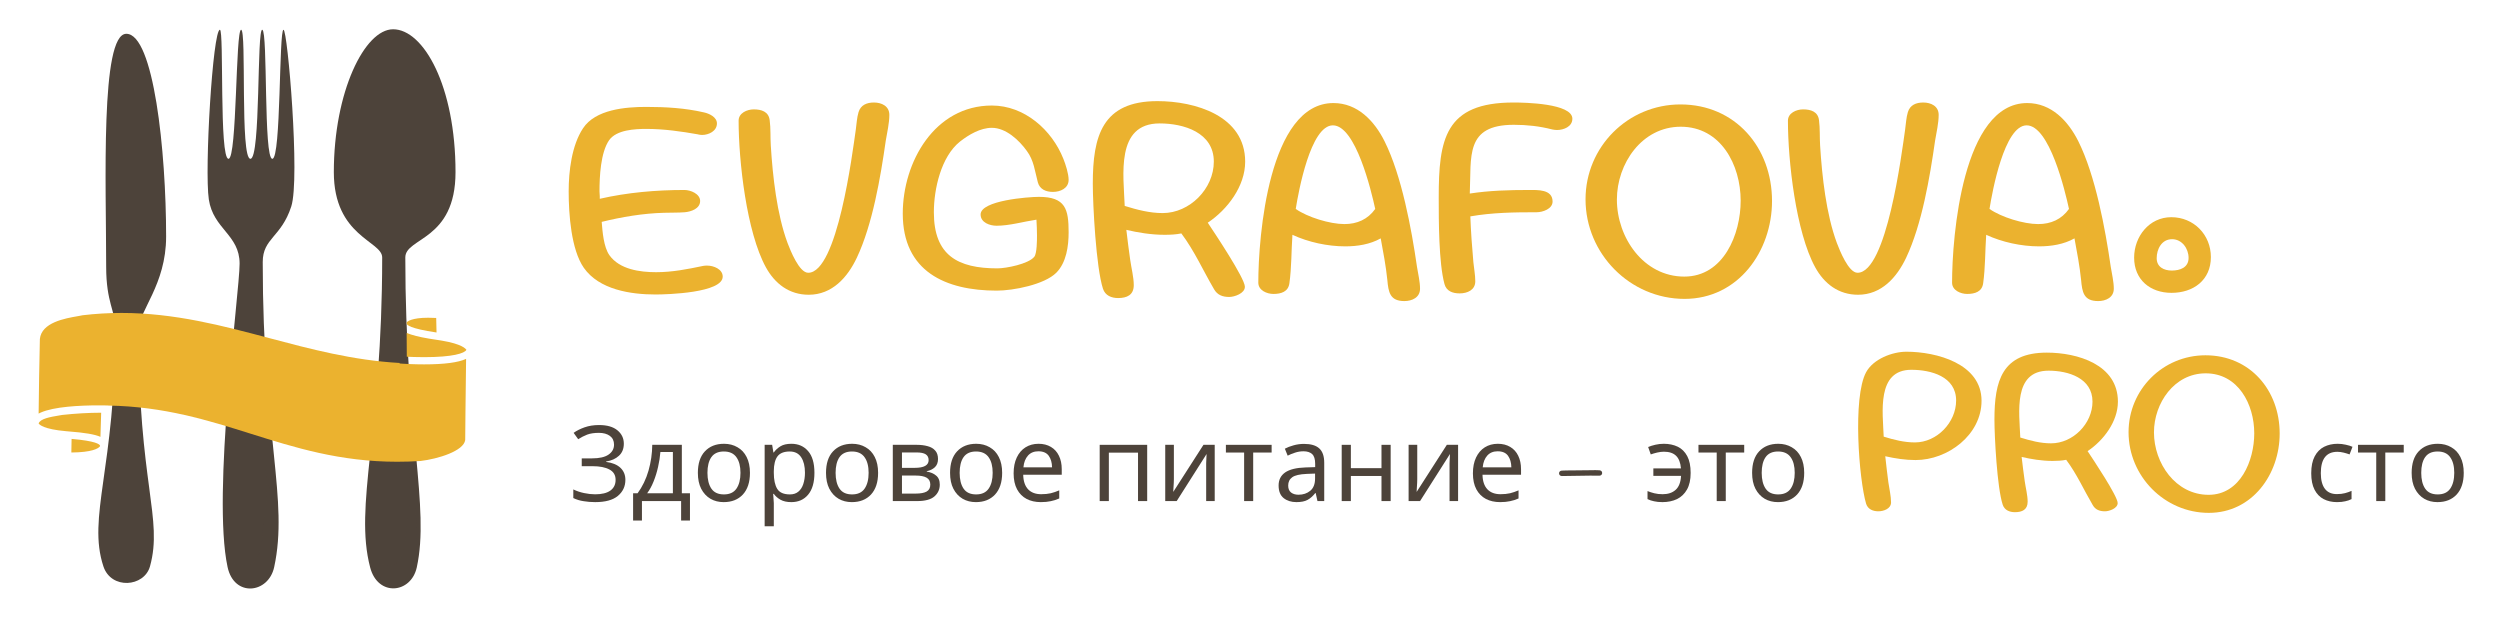 <?xml version="1.0" encoding="UTF-8"?>
<svg xmlns="http://www.w3.org/2000/svg" xmlns:xlink="http://www.w3.org/1999/xlink" width="300" zoomAndPan="magnify" viewBox="0 140 375 75" height="75" preserveAspectRatio="xMidYMid meet" version="1.0">
  <defs>
    <filter x="0%" y="0%" width="100%" height="100%" id="c74ed0057a">
      <feColorMatrix values="0 0 0 0 1 0 0 0 0 1 0 0 0 0 1 0 0 0 1 0" color-interpolation-filters="sRGB"></feColorMatrix>
    </filter>
    <g></g>
    <clipPath id="f175fadf56">
      <path d="M 50 135 L 68.523 135 L 68.523 219 L 50 219 Z M 50 135 " clip-rule="nonzero"></path>
    </clipPath>
    <mask id="32c6e870f0">
      <g filter="url(#c74ed0057a)">
        <rect x="-37.5" width="450" fill="#000000" y="-37.5" height="450" fill-opacity="0.3"></rect>
      </g>
    </mask>
    <clipPath id="3bdce8061d">
      <path d="M 0.398 1 L 0.879 1 L 0.879 1.879 L 0.398 1.879 Z M 0.398 1 " clip-rule="nonzero"></path>
    </clipPath>
    <clipPath id="81dc7a0893">
      <rect x="0" width="1" y="0" height="2"></rect>
    </clipPath>
    <mask id="eccded409e">
      <g filter="url(#c74ed0057a)">
        <rect x="-37.5" width="450" fill="#000000" y="-37.5" height="450" fill-opacity="0.3"></rect>
      </g>
    </mask>
    <clipPath id="255f017fe0">
      <path d="M 0.32 1 L 7.281 1 L 7.281 19.398 L 0.32 19.398 Z M 0.32 1 " clip-rule="nonzero"></path>
    </clipPath>
    <clipPath id="7fef07cac0">
      <rect x="0" width="8" y="0" height="20"></rect>
    </clipPath>
    <mask id="72a06b163b">
      <g filter="url(#c74ed0057a)">
        <rect x="-37.5" width="450" fill="#000000" y="-37.5" height="450" fill-opacity="0.3"></rect>
      </g>
    </mask>
    <clipPath id="ac1d34edda">
      <path d="M 1 1 L 7.641 1 L 7.641 19.398 L 1 19.398 Z M 1 1 " clip-rule="nonzero"></path>
    </clipPath>
    <clipPath id="58503c21a0">
      <rect x="0" width="8" y="0" height="20"></rect>
    </clipPath>
    <clipPath id="3fb8a66729">
      <path d="M 5.781 177.539 L 70 177.539 L 70 200 L 5.781 200 Z M 5.781 177.539 " clip-rule="nonzero"></path>
    </clipPath>
    <clipPath id="2a1b315fc4">
      <path d="M 5.781 192 L 16 192 L 16 197 L 5.781 197 Z M 5.781 192 " clip-rule="nonzero"></path>
    </clipPath>
  </defs>
  <path fill="#4d433a" d="M 35.941 170.172 C 35.941 174.512 31.777 204.715 34.137 215.684 C 35.121 220.266 40.273 219.668 41.129 215.684 C 43.309 205.562 39.41 196.246 39.41 169.934 C 39.41 166.332 42.188 166.238 43.691 161.59 C 45.035 157.438 43.141 135.09 42.527 135.09 C 41.832 135.09 42.172 154.445 40.852 154.445 C 39.52 154.445 40.191 135.352 39.348 135.09 C 38.504 134.824 39.125 154.445 37.562 154.445 C 35.988 154.445 37.012 135.09 36.168 135.09 C 35.328 135.09 35.562 154.445 34.277 154.445 C 32.863 154.445 33.621 135.09 32.988 135.09 C 31.914 135.09 30.656 156.109 31.324 160.547 C 31.992 164.988 35.941 165.828 35.941 170.172 Z M 35.941 170.172 " fill-opacity="1" fill-rule="nonzero"></path>
  <g clip-path="url(#f175fadf56)">
    <path fill="#4d433a" d="M 57.328 169.242 C 57.328 195.664 53.082 206.41 55.523 215.738 C 56.684 220.184 61.66 219.66 62.516 215.738 C 64.492 206.699 60.797 195.133 60.797 169.242 C 60.797 166.227 68.328 166.746 68.328 156.445 C 68.328 143.551 63.535 135.016 58.965 135.016 C 54.703 135.016 50.074 144.375 50.074 156.445 C 50.074 166.117 57.328 166.758 57.328 169.242 Z M 57.328 169.242 " fill-opacity="1" fill-rule="nonzero"></path>
  </g>
  <path fill="#4d433a" d="M 17.312 179.832 C 17.312 200.816 13.066 208.164 15.508 215.574 C 16.668 219.102 21.641 218.688 22.5 215.574 C 24.477 208.395 20.777 203.129 20.777 180.117 C 20.777 177.301 24.918 173.375 24.918 166.121 C 24.918 153.227 23.043 135.695 18.949 135.695 C 15.027 135.695 15.926 158.293 15.926 170.656 C 15.926 175.965 17.312 177.348 17.312 179.832 Z M 17.312 179.832 " fill-opacity="1" fill-rule="nonzero"></path>
  <g mask="url(#32c6e870f0)">
    <g transform="matrix(1, 0, 0, 1, 32, 151)">
      <g clip-path="url(#81dc7a0893)">
        <g clip-path="url(#3bdce8061d)">
          <path fill="#4d433a" d="M 0.727 1.375 C 0.719 1.512 0.656 1.605 0.586 1.59 C 0.516 1.574 0.465 1.449 0.473 1.312 C 0.484 1.176 0.547 1.082 0.617 1.098 C 0.688 1.113 0.738 1.238 0.727 1.375 Z M 0.727 1.375 " fill-opacity="0.777" fill-rule="nonzero"></path>
        </g>
      </g>
    </g>
  </g>
  <g mask="url(#eccded409e)">
    <g transform="matrix(1, 0, 0, 1, 34, 199)">
      <g clip-path="url(#7fef07cac0)">
        <g clip-path="url(#255f017fe0)">
          <path fill="#4d433a" d="M 0.613 16.539 C 1.035 18.438 2.824 19.773 4.672 18.91 C 6.719 17.949 7.012 14.777 7.023 13.055 C 7.051 10.008 6.73 7.754 6.363 4.766 C 6.25 3.84 6.062 2.113 5.875 1.262 C 5.871 3.668 6.246 6 5.797 8.395 C 5.129 10.641 5.871 14.75 3.719 16.258 C 2.652 17.004 0.734 15.523 0.613 16.539 Z M 0.613 16.539 " fill-opacity="1" fill-rule="nonzero"></path>
        </g>
      </g>
    </g>
  </g>
  <g mask="url(#72a06b163b)">
    <g transform="matrix(1, 0, 0, 1, 55, 199)">
      <g clip-path="url(#58503c21a0)">
        <g clip-path="url(#ac1d34edda)">
          <path fill="#4d433a" d="M 1.141 16.539 C 1.562 18.438 3.352 19.773 5.199 18.91 C 7.246 17.949 7.539 14.777 7.551 13.055 C 7.578 10.008 7.258 7.754 6.891 4.766 C 6.777 3.84 6.59 2.113 6.402 1.262 C 6.398 3.668 6.773 6 6.324 8.395 C 5.656 10.641 6.398 14.75 4.246 16.258 C 3.18 17.004 1.262 15.523 1.141 16.539 Z M 1.141 16.539 " fill-opacity="1" fill-rule="nonzero"></path>
        </g>
      </g>
    </g>
  </g>
  <g clip-path="url(#3fb8a66729)">
    <path fill="#ebb22f" d="M 18.23 177.566 C 16.281 177.566 14.324 177.684 12.41 177.91 C 12.27 177.945 12 177.992 11.688 178.047 C 9.75 178.383 6.23 178.992 5.98 181.477 C 5.887 185.926 5.84 188.414 5.793 192.668 C 5.828 192.645 5.871 192.625 5.914 192.602 C 5.992 192.562 6.031 192.543 6.078 192.523 C 8.078 191.621 11.949 191.43 14.844 191.43 C 15.406 191.43 15.75 191.438 15.75 191.438 L 16.289 191.453 L 16.289 191.461 C 24.633 191.602 31.242 193.68 37.633 195.691 C 44.195 197.754 50.98 199.887 59.574 199.887 C 60.73 199.887 61.91 199.852 63.082 199.773 C 65.719 199.461 69.559 198.277 69.781 196.629 L 69.82 192.391 C 69.844 189.848 69.867 187.227 69.914 184.457 C 68.746 185.004 66.633 185.281 63.617 185.281 C 62.086 185.281 60.812 185.207 60.457 185.184 L 59.941 185.148 L 59.941 185.07 C 52.938 184.676 46.551 182.977 40.371 181.336 C 33.391 179.484 26.176 177.566 18.23 177.566 " fill-opacity="1" fill-rule="nonzero"></path>
  </g>
  <path fill="#ebb22f" d="M 65.48 180.5 L 65.43 178.32 C 65.008 178.297 64.605 178.285 64.234 178.285 C 61.754 178.285 61.051 178.855 61 179.008 C 60.996 179.059 61 179.129 61.008 179.195 C 61.027 179.34 61.422 179.902 65.48 180.5 " fill-opacity="1" fill-rule="nonzero"></path>
  <path fill="#ebb22f" d="M 10.738 196.461 L 10.703 198.5 C 13.816 198.477 14.699 197.895 14.938 197.641 C 14.98 197.598 15 197.562 15.012 197.539 C 15.008 197.512 15.004 197.484 14.996 197.449 C 14.918 197.27 14.414 196.777 10.738 196.461 " fill-opacity="1" fill-rule="nonzero"></path>
  <path fill="#ebb22f" d="M 63.617 184.199 C 67.887 184.199 69.695 183.629 69.961 183.098 C 69.844 182.934 69.316 182.234 66.27 181.719 C 66.098 181.688 65.914 181.66 65.727 181.633 L 65.574 181.609 C 63.824 181.359 62.551 181.098 61.68 180.812 C 61.418 180.73 61.191 180.641 60.996 180.551 L 61.02 184.133 C 61.547 184.16 62.512 184.199 63.617 184.199 " fill-opacity="1" fill-rule="nonzero"></path>
  <g clip-path="url(#2a1b315fc4)">
    <path fill="#ebb22f" d="M 8.871 192.945 C 7.547 193.168 6.051 193.422 5.793 194.137 L 5.812 194.164 C 5.902 194.305 6.531 195.016 9.961 195.309 L 10.266 195.336 C 12.688 195.52 14.211 195.773 15.066 196.152 L 15.176 192.531 C 13.242 192.539 11.293 192.652 9.332 192.867 L 8.871 192.945 " fill-opacity="1" fill-rule="nonzero"></path>
  </g>
  <g fill="#ebb22f" fill-opacity="1">
    <g transform="translate(83.446, 174.509)">
      <g>
        <path d="M 14.977 -3.055 C 12.543 -3.055 9.488 -3.465 7.961 -5.609 C 7.098 -6.848 6.93 -9.117 6.809 -10.602 C 9.82 -11.344 13.035 -11.883 16.129 -11.965 C 17.16 -12.004 18.234 -11.965 19.266 -12.047 C 20.215 -12.129 21.574 -12.582 21.574 -13.738 C 21.574 -14.809 20.133 -15.387 19.227 -15.387 C 14.977 -15.387 10.684 -15.016 6.52 -14.066 C 6.52 -14.191 6.52 -14.316 6.52 -14.438 L 6.477 -15.184 C 6.477 -17.367 6.641 -21 7.922 -22.855 C 9.035 -24.422 11.797 -24.547 13.531 -24.547 C 16.129 -24.547 18.73 -24.176 21.289 -23.723 L 21.246 -23.723 C 21.453 -23.68 21.66 -23.641 21.863 -23.641 C 22.855 -23.641 24.094 -24.215 24.094 -25.371 C 24.094 -26.32 22.938 -26.855 22.152 -27.023 C 19.309 -27.684 16.379 -27.848 13.488 -27.848 C 10.395 -27.848 5.859 -27.477 4 -24.629 C 2.309 -22.07 1.855 -18.191 1.855 -15.184 C 1.855 -11.758 2.227 -6.438 4.125 -3.715 C 6.438 -0.414 11.18 0.289 14.895 0.289 C 16.668 0.289 24.961 0.043 24.961 -2.395 C 24.961 -3.508 23.598 -4.043 22.648 -4.043 C 22.441 -4.043 22.234 -4.043 22.031 -4 C 19.68 -3.508 17.41 -3.055 14.977 -3.055 Z M 14.977 -3.055 "></path>
      </g>
    </g>
  </g>
  <g fill="#ebb22f" fill-opacity="1">
    <g transform="translate(109.39, 174.509)">
      <g>
        <path d="M 21.699 -28.508 C 20.629 -28.508 19.719 -28.137 19.391 -27.062 C 19.141 -26.238 19.102 -25.289 18.977 -24.422 C 18.48 -20.957 16.215 -2.969 11.84 -2.969 C 10.48 -2.969 9.16 -6.352 8.746 -7.426 C 7.137 -11.758 6.52 -17.41 6.23 -22.031 C 6.148 -23.266 6.23 -24.629 6.062 -25.867 C 5.898 -27.145 4.828 -27.477 3.672 -27.477 C 2.68 -27.477 1.402 -26.938 1.402 -25.785 C 1.402 -19.719 2.598 -9.074 5.488 -3.797 C 6.848 -1.32 8.992 0.328 11.922 0.328 C 15.43 0.328 17.738 -2.27 19.141 -5.238 C 21.492 -10.23 22.691 -17.285 23.473 -22.773 C 23.68 -24.012 24.012 -25.414 24.012 -26.652 C 24.012 -27.969 22.855 -28.508 21.699 -28.508 Z M 21.699 -28.508 "></path>
      </g>
    </g>
  </g>
  <g fill="#ebb22f" fill-opacity="1">
    <g transform="translate(134.427, 174.509)">
      <g>
        <path d="M 14.355 -24.711 C 16.461 -24.711 18.441 -22.855 19.598 -21.246 C 20.668 -19.801 20.793 -18.234 21.246 -16.543 C 21.535 -15.469 22.484 -15.098 23.516 -15.098 C 24.629 -15.098 25.867 -15.637 25.867 -16.914 C 25.867 -17.82 25.414 -19.227 25.082 -20.051 C 23.352 -24.422 19.227 -28.055 14.355 -28.055 C 5.777 -28.055 0.988 -19.598 0.988 -11.84 C 0.988 -3.176 7.383 -0.289 15.098 -0.289 C 17.574 -0.289 22.234 -1.195 24.012 -2.969 C 25.535 -4.496 25.867 -6.973 25.867 -9.035 C 25.867 -12.5 25.414 -14.355 21.41 -14.355 C 19.844 -14.355 12.664 -13.82 12.664 -11.715 C 12.664 -10.48 14.066 -10.023 15.059 -10.023 C 16.996 -10.023 19.102 -10.645 21.039 -10.934 C 21.082 -10.148 21.121 -9.363 21.121 -8.582 C 21.121 -7.879 21.121 -5.859 20.711 -5.363 C 19.844 -4.289 16.5 -3.629 15.184 -3.629 C 9.242 -3.629 5.652 -5.57 5.652 -12.047 C 5.652 -15.512 6.723 -20.379 9.57 -22.648 C 10.891 -23.68 12.625 -24.711 14.355 -24.711 Z M 14.355 -24.711 "></path>
      </g>
    </g>
  </g>
  <g fill="#ebb22f" fill-opacity="1">
    <g transform="translate(162.104, 174.509)">
      <g>
        <path d="M 5.609 0.824 C 6.93 0.824 7.961 0.371 7.961 -1.113 C 7.961 -2.309 7.59 -3.715 7.426 -4.91 C 7.219 -6.395 7.012 -7.922 6.848 -9.406 C 8.582 -8.992 10.602 -8.664 12.582 -8.664 C 13.449 -8.664 14.273 -8.703 15.098 -8.871 C 17.078 -6.23 18.359 -3.301 20.008 -0.496 C 20.504 0.371 21.289 0.66 22.277 0.66 C 23.062 0.66 24.629 0.125 24.629 -0.867 C 24.629 -2.145 20.051 -8.992 19.059 -10.48 C 22.031 -12.457 24.672 -15.965 24.672 -19.637 C 24.672 -26.527 17.16 -28.715 11.512 -28.715 C 3.219 -28.715 1.816 -23.473 1.816 -16.336 C 1.816 -13.117 2.309 -3.754 3.34 -0.578 C 3.672 0.453 4.621 0.824 5.609 0.824 Z M 6.602 -12.996 C 6.438 -17.574 5.199 -25.371 11.84 -25.371 C 15.469 -25.371 19.969 -24.012 19.969 -19.637 C 19.969 -15.594 16.379 -11.922 12.293 -11.922 C 10.355 -11.922 8.457 -12.418 6.602 -12.996 Z M 6.602 -12.996 "></path>
      </g>
    </g>
  </g>
  <g fill="#ebb22f" fill-opacity="1">
    <g transform="translate(187.759, 174.509)">
      <g>
        <path d="M 12.254 -28.426 C 2.559 -28.426 0.988 -8.414 0.988 -1.484 C 0.988 -0.328 2.27 0.207 3.258 0.207 C 4.414 0.207 5.488 -0.125 5.652 -1.402 C 5.98 -3.754 5.941 -6.27 6.105 -8.664 C 8.5 -7.551 11.387 -6.93 14.027 -6.93 C 15.84 -6.93 17.738 -7.219 19.348 -8.129 C 19.719 -6.105 20.133 -3.961 20.34 -1.898 C 20.504 -0.082 20.711 1.277 22.895 1.277 C 24.051 1.277 25.246 0.742 25.246 -0.578 C 25.246 -1.609 24.961 -2.805 24.793 -3.836 C 23.969 -9.57 22.484 -17.574 19.926 -22.691 C 18.398 -25.742 15.883 -28.426 12.254 -28.426 Z M 13.902 -10.273 C 11.715 -10.273 8.375 -11.305 6.602 -12.543 C 7.012 -15.141 8.828 -25.082 12.172 -25.082 C 15.594 -25.082 17.945 -15.223 18.523 -12.543 C 17.41 -10.973 15.801 -10.273 13.902 -10.273 Z M 13.902 -10.273 "></path>
      </g>
    </g>
  </g>
  <g fill="#ebb22f" fill-opacity="1">
    <g transform="translate(213.992, 174.509)">
      <g>
        <path d="M 13.035 -28.508 C 2.723 -28.508 1.816 -22.98 1.816 -14.234 C 1.816 -10.809 1.816 -4.457 2.68 -1.277 C 2.969 -0.207 3.918 0.125 4.949 0.125 C 6.105 0.125 7.301 -0.371 7.301 -1.691 C 7.301 -2.641 7.098 -3.672 7.012 -4.578 C 6.809 -6.848 6.641 -9.16 6.559 -11.426 C 9.859 -12.004 13.16 -12.047 16.5 -12.047 C 17.41 -12.047 18.895 -12.543 18.895 -13.656 C 18.895 -15.512 16.625 -15.387 15.348 -15.387 C 12.375 -15.387 9.406 -15.305 6.477 -14.852 C 6.723 -20.422 5.734 -25.164 13.078 -25.164 C 15.059 -25.164 16.914 -24.961 18.852 -24.465 C 19.102 -24.422 19.309 -24.383 19.555 -24.383 C 20.543 -24.383 21.863 -24.875 21.863 -26.074 C 21.863 -28.383 14.688 -28.508 13.035 -28.508 Z M 13.035 -28.508 "></path>
      </g>
    </g>
  </g>
  <g fill="#ebb22f" fill-opacity="1">
    <g transform="translate(236.842, 174.509)">
      <g>
        <path d="M 15.223 -28.219 C 7.344 -28.219 0.988 -21.863 0.988 -13.984 C 0.988 -5.816 7.672 0.949 15.84 0.949 C 23.887 0.949 28.961 -6.188 28.961 -13.738 C 28.961 -21.742 23.473 -28.219 15.223 -28.219 Z M 15.801 -2.395 C 9.695 -2.395 5.691 -8.25 5.691 -13.945 C 5.691 -19.348 9.449 -24.875 15.266 -24.875 C 21.289 -24.875 24.258 -19.141 24.258 -13.777 C 24.258 -8.746 21.699 -2.395 15.801 -2.395 Z M 15.801 -2.395 "></path>
      </g>
    </g>
  </g>
  <g fill="#ebb22f" fill-opacity="1">
    <g transform="translate(266.788, 174.509)">
      <g>
        <path d="M 21.699 -28.508 C 20.629 -28.508 19.719 -28.137 19.391 -27.062 C 19.141 -26.238 19.102 -25.289 18.977 -24.422 C 18.48 -20.957 16.215 -2.969 11.84 -2.969 C 10.48 -2.969 9.16 -6.352 8.746 -7.426 C 7.137 -11.758 6.52 -17.41 6.23 -22.031 C 6.148 -23.266 6.23 -24.629 6.062 -25.867 C 5.898 -27.145 4.828 -27.477 3.672 -27.477 C 2.68 -27.477 1.402 -26.938 1.402 -25.785 C 1.402 -19.719 2.598 -9.074 5.488 -3.797 C 6.848 -1.32 8.992 0.328 11.922 0.328 C 15.43 0.328 17.738 -2.27 19.141 -5.238 C 21.492 -10.23 22.691 -17.285 23.473 -22.773 C 23.68 -24.012 24.012 -25.414 24.012 -26.652 C 24.012 -27.969 22.855 -28.508 21.699 -28.508 Z M 21.699 -28.508 "></path>
      </g>
    </g>
  </g>
  <g fill="#ebb22f" fill-opacity="1">
    <g transform="translate(291.824, 174.509)">
      <g>
        <path d="M 12.254 -28.426 C 2.559 -28.426 0.988 -8.414 0.988 -1.484 C 0.988 -0.328 2.27 0.207 3.258 0.207 C 4.414 0.207 5.488 -0.125 5.652 -1.402 C 5.98 -3.754 5.941 -6.27 6.105 -8.664 C 8.5 -7.551 11.387 -6.93 14.027 -6.93 C 15.84 -6.93 17.738 -7.219 19.348 -8.129 C 19.719 -6.105 20.133 -3.961 20.34 -1.898 C 20.504 -0.082 20.711 1.277 22.895 1.277 C 24.051 1.277 25.246 0.742 25.246 -0.578 C 25.246 -1.609 24.961 -2.805 24.793 -3.836 C 23.969 -9.57 22.484 -17.574 19.926 -22.691 C 18.398 -25.742 15.883 -28.426 12.254 -28.426 Z M 13.902 -10.273 C 11.715 -10.273 8.375 -11.305 6.602 -12.543 C 7.012 -15.141 8.828 -25.082 12.172 -25.082 C 15.594 -25.082 17.945 -15.223 18.523 -12.543 C 17.41 -10.973 15.801 -10.273 13.902 -10.273 Z M 13.902 -10.273 "></path>
      </g>
    </g>
  </g>
  <g fill="#ebb22f" fill-opacity="1">
    <g transform="translate(318.058, 174.509)">
      <g>
        <path d="M 7.633 -11.305 C 4.332 -11.305 2.062 -8.414 2.062 -5.238 C 2.062 -1.938 4.457 0.043 7.672 0.043 C 10.934 0.043 13.574 -1.855 13.574 -5.32 C 13.574 -8.664 11.016 -11.305 7.633 -11.305 Z M 7.715 -3.301 C 6.52 -3.301 5.445 -3.836 5.445 -5.156 C 5.445 -6.52 6.188 -8.004 7.754 -8.004 C 9.242 -8.004 10.23 -6.602 10.23 -5.199 C 10.23 -3.754 8.953 -3.301 7.715 -3.301 Z M 7.715 -3.301 "></path>
      </g>
    </g>
  </g>
  <g fill="#ebb22f" fill-opacity="1">
    <g transform="translate(116.807, 206.785)">
      <g></g>
    </g>
  </g>
  <g fill="#ebb22f" fill-opacity="1">
    <g transform="translate(126.834, 206.785)">
      <g></g>
    </g>
  </g>
  <g fill="#ebb22f" fill-opacity="1">
    <g transform="translate(136.86, 206.785)">
      <g></g>
    </g>
  </g>
  <g fill="#ebb22f" fill-opacity="1">
    <g transform="translate(146.887, 206.785)">
      <g></g>
    </g>
  </g>
  <g fill="#ebb22f" fill-opacity="1">
    <g transform="translate(156.914, 206.785)">
      <g></g>
    </g>
  </g>
  <g fill="#ebb22f" fill-opacity="1">
    <g transform="translate(166.94, 206.785)">
      <g></g>
    </g>
  </g>
  <g fill="#ebb22f" fill-opacity="1">
    <g transform="translate(176.967, 206.785)">
      <g></g>
    </g>
  </g>
  <g fill="#ebb22f" fill-opacity="1">
    <g transform="translate(186.993, 206.785)">
      <g></g>
    </g>
  </g>
  <g fill="#ebb22f" fill-opacity="1">
    <g transform="translate(197.02, 206.785)">
      <g></g>
    </g>
  </g>
  <g fill="#ebb22f" fill-opacity="1">
    <g transform="translate(207.047, 206.785)">
      <g></g>
    </g>
  </g>
  <g fill="#ebb22f" fill-opacity="1">
    <g transform="translate(217.073, 206.785)">
      <g></g>
    </g>
  </g>
  <g fill="#ebb22f" fill-opacity="1">
    <g transform="translate(227.1, 206.785)">
      <g></g>
    </g>
  </g>
  <g fill="#ebb22f" fill-opacity="1">
    <g transform="translate(237.126, 206.785)">
      <g></g>
    </g>
  </g>
  <g fill="#ebb22f" fill-opacity="1">
    <g transform="translate(247.153, 206.785)">
      <g></g>
    </g>
  </g>
  <g fill="#ebb22f" fill-opacity="1">
    <g transform="translate(257.18, 206.785)">
      <g></g>
    </g>
  </g>
  <g fill="#ebb22f" fill-opacity="1">
    <g transform="translate(267.206, 206.785)">
      <g></g>
    </g>
  </g>
  <g fill="#ebb22f" fill-opacity="1">
    <g transform="translate(277.239, 206.785)">
      <g>
        <path d="M 2.676 -0.602 C 2.941 0.234 3.711 0.535 4.512 0.535 C 5.281 0.535 6.418 0.168 6.418 -0.801 C 6.418 -1.773 6.152 -2.84 6.016 -3.812 C 5.852 -5.113 5.684 -6.418 5.551 -7.723 C 7.055 -7.387 8.559 -7.152 10.098 -7.152 C 14.941 -7.152 19.992 -10.93 19.992 -16.047 C 19.992 -21.629 13.203 -23.402 8.727 -23.402 C 6.586 -23.402 3.746 -22.297 2.676 -20.324 C 0.637 -16.547 1.605 -4.246 2.676 -0.602 Z M 9.996 -9.797 C 8.391 -9.797 6.82 -10.195 5.316 -10.664 C 5.184 -14.273 4.211 -20.691 9.461 -20.691 C 12.402 -20.691 16.18 -19.691 16.18 -16.078 C 16.18 -12.805 13.305 -9.797 9.996 -9.797 Z M 9.996 -9.797 "></path>
      </g>
    </g>
  </g>
  <g fill="#ebb22f" fill-opacity="1">
    <g transform="translate(297.694, 206.785)">
      <g>
        <path d="M 4.547 0.668 C 5.617 0.668 6.453 0.301 6.453 -0.902 C 6.453 -1.871 6.152 -3.008 6.016 -3.977 C 5.852 -5.184 5.684 -6.418 5.551 -7.621 C 6.953 -7.289 8.59 -7.02 10.195 -7.02 C 10.898 -7.02 11.566 -7.055 12.234 -7.188 C 13.84 -5.047 14.875 -2.676 16.215 -0.402 C 16.613 0.301 17.25 0.535 18.051 0.535 C 18.688 0.535 19.957 0.102 19.957 -0.703 C 19.957 -1.738 16.246 -7.289 15.445 -8.492 C 17.852 -10.098 19.992 -12.938 19.992 -15.914 C 19.992 -21.496 13.906 -23.266 9.328 -23.266 C 2.609 -23.266 1.473 -19.023 1.473 -13.238 C 1.473 -10.629 1.871 -3.043 2.707 -0.469 C 2.977 0.367 3.746 0.668 4.547 0.668 Z M 5.348 -10.531 C 5.215 -14.242 4.211 -20.559 9.594 -20.559 C 12.535 -20.559 16.18 -19.457 16.18 -15.914 C 16.18 -12.637 13.273 -9.66 9.961 -9.66 C 8.391 -9.66 6.852 -10.062 5.348 -10.531 Z M 5.348 -10.531 "></path>
      </g>
    </g>
  </g>
  <g fill="#ebb22f" fill-opacity="1">
    <g transform="translate(318.482, 206.785)">
      <g>
        <path d="M 12.336 -22.867 C 5.949 -22.867 0.801 -17.719 0.801 -11.332 C 0.801 -4.715 6.219 0.77 12.836 0.77 C 19.355 0.77 23.469 -5.016 23.469 -11.133 C 23.469 -17.617 19.023 -22.867 12.336 -22.867 Z M 12.805 -1.938 C 7.855 -1.938 4.613 -6.688 4.613 -11.301 C 4.613 -15.68 7.656 -20.16 12.367 -20.16 C 17.25 -20.16 19.656 -15.512 19.656 -11.164 C 19.656 -7.086 17.586 -1.938 12.805 -1.938 Z M 12.805 -1.938 "></path>
      </g>
    </g>
  </g>
  <g fill="#4d433a" fill-opacity="1">
    <g transform="translate(85.402, 205.787)">
      <g>
        <path d="M 8.172 -8.609 C 8.172 -7.848 7.926 -7.242 7.438 -6.797 C 6.957 -6.348 6.316 -6.062 5.516 -5.938 L 5.516 -5.875 C 6.461 -5.75 7.18 -5.453 7.672 -4.984 C 8.16 -4.516 8.406 -3.914 8.406 -3.188 C 8.406 -2.195 8.023 -1.391 7.266 -0.766 C 6.516 -0.148 5.383 0.156 3.875 0.156 C 3.27 0.156 2.691 0.109 2.141 0.016 C 1.586 -0.066 1.07 -0.223 0.594 -0.453 L 0.594 -1.75 C 1.082 -1.508 1.617 -1.328 2.203 -1.203 C 2.797 -1.078 3.348 -1.016 3.859 -1.016 C 4.867 -1.016 5.633 -1.203 6.156 -1.578 C 6.676 -1.953 6.938 -2.488 6.938 -3.188 C 6.938 -3.895 6.629 -4.41 6.016 -4.734 C 5.41 -5.066 4.562 -5.234 3.469 -5.234 L 1.859 -5.234 L 1.859 -6.406 L 3.391 -6.406 C 4.504 -6.406 5.332 -6.594 5.875 -6.969 C 6.426 -7.344 6.703 -7.844 6.703 -8.469 C 6.703 -9.039 6.492 -9.477 6.078 -9.781 C 5.66 -10.082 5.113 -10.234 4.438 -10.234 C 3.727 -10.234 3.141 -10.145 2.672 -9.969 C 2.211 -9.789 1.766 -9.562 1.328 -9.281 L 0.641 -10.234 C 1.086 -10.555 1.633 -10.832 2.281 -11.062 C 2.926 -11.289 3.648 -11.406 4.453 -11.406 C 5.66 -11.406 6.582 -11.141 7.219 -10.609 C 7.852 -10.086 8.172 -9.422 8.172 -8.609 Z M 8.172 -8.609 "></path>
      </g>
    </g>
  </g>
  <g fill="#4d433a" fill-opacity="1">
    <g transform="translate(94.667, 205.787)">
      <g>
        <path d="M 7.609 -8.438 L 7.609 -1.172 L 8.828 -1.172 L 8.828 2.922 L 7.5 2.922 L 7.5 0 L 1.625 0 L 1.625 2.922 L 0.297 2.922 L 0.297 -1.172 L 0.969 -1.172 C 1.695 -2.16 2.242 -3.289 2.609 -4.562 C 2.973 -5.844 3.16 -7.133 3.172 -8.438 Z M 6.266 -7.359 L 4.391 -7.359 C 4.336 -6.641 4.223 -5.898 4.047 -5.141 C 3.879 -4.379 3.656 -3.648 3.375 -2.953 C 3.102 -2.266 2.781 -1.672 2.406 -1.172 L 6.266 -1.172 Z M 6.266 -7.359 "></path>
      </g>
    </g>
  </g>
  <g fill="#4d433a" fill-opacity="1">
    <g transform="translate(103.821, 205.787)">
      <g>
        <path d="M 8.672 -4.234 C 8.672 -2.836 8.316 -1.754 7.609 -0.984 C 6.898 -0.223 5.941 0.156 4.734 0.156 C 3.992 0.156 3.332 -0.008 2.75 -0.344 C 2.164 -0.688 1.703 -1.188 1.359 -1.844 C 1.023 -2.5 0.859 -3.297 0.859 -4.234 C 0.859 -5.629 1.207 -6.703 1.906 -7.453 C 2.613 -8.211 3.57 -8.594 4.781 -8.594 C 5.539 -8.594 6.211 -8.422 6.797 -8.078 C 7.391 -7.742 7.848 -7.254 8.172 -6.609 C 8.504 -5.961 8.672 -5.172 8.672 -4.234 Z M 2.297 -4.234 C 2.297 -3.234 2.492 -2.441 2.891 -1.859 C 3.285 -1.285 3.91 -1 4.766 -1 C 5.617 -1 6.242 -1.285 6.641 -1.859 C 7.047 -2.441 7.25 -3.234 7.25 -4.234 C 7.25 -5.234 7.047 -6.016 6.641 -6.578 C 6.242 -7.148 5.613 -7.438 4.75 -7.438 C 3.895 -7.438 3.27 -7.148 2.875 -6.578 C 2.488 -6.016 2.297 -5.234 2.297 -4.234 Z M 2.297 -4.234 "></path>
      </g>
    </g>
  </g>
  <g fill="#4d433a" fill-opacity="1">
    <g transform="translate(113.353, 205.787)">
      <g>
        <path d="M 5.359 -8.594 C 6.398 -8.594 7.234 -8.227 7.859 -7.5 C 8.492 -6.781 8.812 -5.691 8.812 -4.234 C 8.812 -2.797 8.492 -1.703 7.859 -0.953 C 7.234 -0.211 6.395 0.156 5.344 0.156 C 4.688 0.156 4.145 0.035 3.719 -0.203 C 3.301 -0.441 2.969 -0.734 2.719 -1.078 L 2.625 -1.078 C 2.633 -0.891 2.648 -0.66 2.672 -0.391 C 2.703 -0.117 2.719 0.113 2.719 0.312 L 2.719 3.781 L 1.344 3.781 L 1.344 -8.438 L 2.469 -8.438 L 2.656 -7.297 L 2.719 -7.297 C 2.977 -7.66 3.312 -7.969 3.719 -8.219 C 4.125 -8.469 4.672 -8.594 5.359 -8.594 Z M 5.109 -7.438 C 4.242 -7.438 3.629 -7.191 3.266 -6.703 C 2.91 -6.223 2.727 -5.488 2.719 -4.5 L 2.719 -4.234 C 2.719 -3.191 2.891 -2.391 3.234 -1.828 C 3.578 -1.273 4.211 -1 5.141 -1 C 5.641 -1 6.055 -1.133 6.391 -1.406 C 6.734 -1.688 6.984 -2.07 7.141 -2.562 C 7.305 -3.062 7.391 -3.625 7.391 -4.25 C 7.391 -5.219 7.203 -5.988 6.828 -6.562 C 6.453 -7.145 5.879 -7.438 5.109 -7.438 Z M 5.109 -7.438 "></path>
      </g>
    </g>
  </g>
  <g fill="#4d433a" fill-opacity="1">
    <g transform="translate(123.043, 205.787)">
      <g>
        <path d="M 8.672 -4.234 C 8.672 -2.836 8.316 -1.754 7.609 -0.984 C 6.898 -0.223 5.941 0.156 4.734 0.156 C 3.992 0.156 3.332 -0.008 2.75 -0.344 C 2.164 -0.688 1.703 -1.188 1.359 -1.844 C 1.023 -2.5 0.859 -3.297 0.859 -4.234 C 0.859 -5.629 1.207 -6.703 1.906 -7.453 C 2.613 -8.211 3.57 -8.594 4.781 -8.594 C 5.539 -8.594 6.211 -8.422 6.797 -8.078 C 7.391 -7.742 7.848 -7.254 8.172 -6.609 C 8.504 -5.961 8.672 -5.172 8.672 -4.234 Z M 2.297 -4.234 C 2.297 -3.234 2.492 -2.441 2.891 -1.859 C 3.285 -1.285 3.91 -1 4.766 -1 C 5.617 -1 6.242 -1.285 6.641 -1.859 C 7.047 -2.441 7.25 -3.234 7.25 -4.234 C 7.25 -5.234 7.047 -6.016 6.641 -6.578 C 6.242 -7.148 5.613 -7.438 4.75 -7.438 C 3.895 -7.438 3.27 -7.148 2.875 -6.578 C 2.488 -6.016 2.297 -5.234 2.297 -4.234 Z M 2.297 -4.234 "></path>
      </g>
    </g>
  </g>
  <g fill="#4d433a" fill-opacity="1">
    <g transform="translate(132.576, 205.787)">
      <g>
        <path d="M 8.125 -6.312 C 8.125 -5.789 7.969 -5.379 7.656 -5.078 C 7.344 -4.785 6.938 -4.586 6.438 -4.484 L 6.438 -4.422 C 6.957 -4.348 7.41 -4.16 7.797 -3.859 C 8.191 -3.566 8.391 -3.102 8.391 -2.469 C 8.391 -1.758 8.125 -1.172 7.594 -0.703 C 7.062 -0.234 6.191 0 4.984 0 L 1.344 0 L 1.344 -8.438 L 4.969 -8.438 C 5.562 -8.438 6.098 -8.367 6.578 -8.234 C 7.055 -8.109 7.43 -7.891 7.703 -7.578 C 7.984 -7.273 8.125 -6.852 8.125 -6.312 Z M 6.719 -6.141 C 6.719 -6.535 6.57 -6.828 6.281 -7.016 C 6 -7.203 5.531 -7.297 4.875 -7.297 L 2.719 -7.297 L 2.719 -4.984 L 4.625 -4.984 C 6.02 -4.984 6.719 -5.367 6.719 -6.141 Z M 6.969 -2.469 C 6.969 -2.957 6.781 -3.305 6.406 -3.516 C 6.039 -3.723 5.5 -3.828 4.781 -3.828 L 2.719 -3.828 L 2.719 -1.125 L 4.812 -1.125 C 5.508 -1.125 6.039 -1.223 6.406 -1.422 C 6.781 -1.629 6.969 -1.977 6.969 -2.469 Z M 6.969 -2.469 "></path>
      </g>
    </g>
  </g>
  <g fill="#4d433a" fill-opacity="1">
    <g transform="translate(141.651, 205.787)">
      <g>
        <path d="M 8.672 -4.234 C 8.672 -2.836 8.316 -1.754 7.609 -0.984 C 6.898 -0.223 5.941 0.156 4.734 0.156 C 3.992 0.156 3.332 -0.008 2.75 -0.344 C 2.164 -0.688 1.703 -1.188 1.359 -1.844 C 1.023 -2.5 0.859 -3.297 0.859 -4.234 C 0.859 -5.629 1.207 -6.703 1.906 -7.453 C 2.613 -8.211 3.57 -8.594 4.781 -8.594 C 5.539 -8.594 6.211 -8.422 6.797 -8.078 C 7.391 -7.742 7.848 -7.254 8.172 -6.609 C 8.504 -5.961 8.672 -5.172 8.672 -4.234 Z M 2.297 -4.234 C 2.297 -3.234 2.492 -2.441 2.891 -1.859 C 3.285 -1.285 3.91 -1 4.766 -1 C 5.617 -1 6.242 -1.285 6.641 -1.859 C 7.047 -2.441 7.25 -3.234 7.25 -4.234 C 7.25 -5.234 7.047 -6.016 6.641 -6.578 C 6.242 -7.148 5.613 -7.438 4.75 -7.438 C 3.895 -7.438 3.27 -7.148 2.875 -6.578 C 2.488 -6.016 2.297 -5.234 2.297 -4.234 Z M 2.297 -4.234 "></path>
      </g>
    </g>
  </g>
  <g fill="#4d433a" fill-opacity="1">
    <g transform="translate(151.184, 205.787)">
      <g>
        <path d="M 4.594 -8.594 C 5.312 -8.594 5.93 -8.438 6.453 -8.125 C 6.984 -7.812 7.383 -7.367 7.656 -6.797 C 7.938 -6.223 8.078 -5.551 8.078 -4.781 L 8.078 -3.953 L 2.297 -3.953 C 2.316 -2.992 2.562 -2.266 3.031 -1.766 C 3.5 -1.273 4.156 -1.031 5 -1.031 C 5.531 -1.031 6.004 -1.078 6.422 -1.172 C 6.836 -1.273 7.266 -1.422 7.703 -1.609 L 7.703 -0.391 C 7.273 -0.203 6.848 -0.066 6.422 0.016 C 6.004 0.109 5.508 0.156 4.938 0.156 C 4.125 0.156 3.41 -0.004 2.797 -0.328 C 2.191 -0.648 1.719 -1.129 1.375 -1.766 C 1.031 -2.41 0.859 -3.207 0.859 -4.156 C 0.859 -5.082 1.016 -5.875 1.328 -6.531 C 1.641 -7.195 2.078 -7.707 2.641 -8.062 C 3.203 -8.414 3.852 -8.594 4.594 -8.594 Z M 4.578 -7.469 C 3.922 -7.469 3.398 -7.254 3.016 -6.828 C 2.629 -6.398 2.398 -5.812 2.328 -5.062 L 6.625 -5.062 C 6.613 -5.77 6.445 -6.348 6.125 -6.797 C 5.801 -7.242 5.285 -7.469 4.578 -7.469 Z M 4.578 -7.469 "></path>
      </g>
    </g>
  </g>
  <g fill="#4d433a" fill-opacity="1">
    <g transform="translate(160.07, 205.787)">
      <g></g>
    </g>
  </g>
  <g fill="#4d433a" fill-opacity="1">
    <g transform="translate(163.609, 205.787)">
      <g>
        <path d="M 8.469 -8.438 L 8.469 0 L 7.094 0 L 7.094 -7.266 L 2.719 -7.266 L 2.719 0 L 1.344 0 L 1.344 -8.438 Z M 8.469 -8.438 "></path>
      </g>
    </g>
  </g>
  <g fill="#4d433a" fill-opacity="1">
    <g transform="translate(173.441, 205.787)">
      <g>
        <path d="M 2.641 -8.438 L 2.641 -3.297 C 2.641 -3.16 2.633 -2.969 2.625 -2.719 C 2.613 -2.469 2.598 -2.211 2.578 -1.953 C 2.566 -1.703 2.555 -1.508 2.547 -1.375 L 7.078 -8.438 L 8.766 -8.438 L 8.766 0 L 7.484 0 L 7.484 -4.984 C 7.484 -5.148 7.484 -5.367 7.484 -5.641 C 7.492 -5.91 7.504 -6.176 7.516 -6.438 C 7.523 -6.707 7.535 -6.914 7.547 -7.062 L 3.062 0 L 1.344 0 L 1.344 -8.438 Z M 2.641 -8.438 "></path>
      </g>
    </g>
  </g>
  <g fill="#4d433a" fill-opacity="1">
    <g transform="translate(183.572, 205.787)">
      <g>
        <path d="M 7.172 -7.281 L 4.406 -7.281 L 4.406 0 L 3.047 0 L 3.047 -7.281 L 0.312 -7.281 L 0.312 -8.438 L 7.172 -8.438 Z M 7.172 -7.281 "></path>
      </g>
    </g>
  </g>
  <g fill="#4d433a" fill-opacity="1">
    <g transform="translate(191.072, 205.787)">
      <g>
        <path d="M 4.531 -8.578 C 5.562 -8.578 6.32 -8.352 6.812 -7.906 C 7.312 -7.457 7.562 -6.738 7.562 -5.75 L 7.562 0 L 6.547 0 L 6.281 -1.203 L 6.219 -1.203 C 5.852 -0.734 5.461 -0.391 5.047 -0.172 C 4.641 0.047 4.086 0.156 3.391 0.156 C 2.617 0.156 1.977 -0.047 1.469 -0.453 C 0.969 -0.859 0.719 -1.488 0.719 -2.344 C 0.719 -3.188 1.047 -3.836 1.703 -4.297 C 2.367 -4.754 3.391 -5.004 4.766 -5.047 L 6.203 -5.094 L 6.203 -5.594 C 6.203 -6.289 6.051 -6.773 5.75 -7.047 C 5.445 -7.328 5.016 -7.469 4.453 -7.469 C 4.016 -7.469 3.594 -7.398 3.188 -7.266 C 2.789 -7.141 2.422 -6.988 2.078 -6.812 L 1.656 -7.859 C 2.02 -8.055 2.453 -8.223 2.953 -8.359 C 3.461 -8.504 3.988 -8.578 4.531 -8.578 Z M 6.188 -4.125 L 4.953 -4.078 C 3.898 -4.035 3.172 -3.867 2.766 -3.578 C 2.359 -3.285 2.156 -2.867 2.156 -2.328 C 2.156 -1.859 2.301 -1.508 2.594 -1.281 C 2.883 -1.062 3.254 -0.953 3.703 -0.953 C 4.398 -0.953 4.988 -1.148 5.469 -1.547 C 5.945 -1.941 6.188 -2.551 6.188 -3.375 Z M 6.188 -4.125 "></path>
      </g>
    </g>
  </g>
  <g fill="#4d433a" fill-opacity="1">
    <g transform="translate(199.911, 205.787)">
      <g>
        <path d="M 2.719 -8.438 L 2.719 -4.938 L 7.312 -4.938 L 7.312 -8.438 L 8.688 -8.438 L 8.688 0 L 7.312 0 L 7.312 -3.766 L 2.719 -3.766 L 2.719 0 L 1.344 0 L 1.344 -8.438 Z M 2.719 -8.438 "></path>
      </g>
    </g>
  </g>
  <g fill="#4d433a" fill-opacity="1">
    <g transform="translate(209.947, 205.787)">
      <g>
        <path d="M 2.641 -8.438 L 2.641 -3.297 C 2.641 -3.16 2.633 -2.969 2.625 -2.719 C 2.613 -2.469 2.598 -2.211 2.578 -1.953 C 2.566 -1.703 2.555 -1.508 2.547 -1.375 L 7.078 -8.438 L 8.766 -8.438 L 8.766 0 L 7.484 0 L 7.484 -4.984 C 7.484 -5.148 7.484 -5.367 7.484 -5.641 C 7.492 -5.91 7.504 -6.176 7.516 -6.438 C 7.523 -6.707 7.535 -6.914 7.547 -7.062 L 3.062 0 L 1.344 0 L 1.344 -8.438 Z M 2.641 -8.438 "></path>
      </g>
    </g>
  </g>
  <g fill="#4d433a" fill-opacity="1">
    <g transform="translate(220.078, 205.787)">
      <g>
        <path d="M 4.594 -8.594 C 5.312 -8.594 5.93 -8.438 6.453 -8.125 C 6.984 -7.812 7.383 -7.367 7.656 -6.797 C 7.938 -6.223 8.078 -5.551 8.078 -4.781 L 8.078 -3.953 L 2.297 -3.953 C 2.316 -2.992 2.562 -2.266 3.031 -1.766 C 3.5 -1.273 4.156 -1.031 5 -1.031 C 5.531 -1.031 6.004 -1.078 6.422 -1.172 C 6.836 -1.273 7.266 -1.422 7.703 -1.609 L 7.703 -0.391 C 7.273 -0.203 6.848 -0.066 6.422 0.016 C 6.004 0.109 5.508 0.156 4.938 0.156 C 4.125 0.156 3.41 -0.004 2.797 -0.328 C 2.191 -0.648 1.719 -1.129 1.375 -1.766 C 1.031 -2.41 0.859 -3.207 0.859 -4.156 C 0.859 -5.082 1.016 -5.875 1.328 -6.531 C 1.641 -7.195 2.078 -7.707 2.641 -8.062 C 3.203 -8.414 3.852 -8.594 4.594 -8.594 Z M 4.578 -7.469 C 3.922 -7.469 3.398 -7.254 3.016 -6.828 C 2.629 -6.398 2.398 -5.812 2.328 -5.062 L 6.625 -5.062 C 6.613 -5.77 6.445 -6.348 6.125 -6.797 C 5.801 -7.242 5.285 -7.469 4.578 -7.469 Z M 4.578 -7.469 "></path>
      </g>
    </g>
  </g>
  <g fill="#4d433a" fill-opacity="1">
    <g transform="translate(228.978, 205.787)">
      <g></g>
    </g>
  </g>
  <g fill="#4d433a" fill-opacity="1">
    <g transform="translate(232.517, 205.787)">
      <g></g>
    </g>
  </g>
  <g fill="#4d433a" fill-opacity="1">
    <g transform="translate(236.056, 205.787)">
      <g></g>
    </g>
  </g>
  <g fill="#4d433a" fill-opacity="1">
    <g transform="translate(239.595, 205.787)">
      <g></g>
    </g>
  </g>
  <g fill="#4d433a" fill-opacity="1">
    <g transform="translate(243.134, 205.787)">
      <g></g>
    </g>
  </g>
  <g fill="#4d433a" fill-opacity="1">
    <g transform="translate(246.675, 205.787)">
      <g>
        <path d="M 2.688 0.156 C 2.207 0.156 1.789 0.113 1.438 0.031 C 1.082 -0.039 0.754 -0.148 0.453 -0.297 L 0.453 -1.5 C 0.766 -1.375 1.102 -1.266 1.469 -1.172 C 1.844 -1.078 2.258 -1.031 2.719 -1.031 C 3.539 -1.031 4.191 -1.25 4.672 -1.688 C 5.16 -2.125 5.43 -2.82 5.484 -3.781 L 1.328 -3.781 L 1.328 -4.906 L 5.469 -4.906 C 5.395 -5.77 5.148 -6.398 4.734 -6.797 C 4.316 -7.203 3.707 -7.406 2.906 -7.406 C 2.602 -7.406 2.27 -7.363 1.906 -7.281 C 1.551 -7.195 1.227 -7.102 0.938 -7 L 0.547 -8.109 C 0.859 -8.242 1.223 -8.359 1.641 -8.453 C 2.055 -8.547 2.473 -8.594 2.891 -8.594 C 3.68 -8.594 4.379 -8.445 4.984 -8.156 C 5.586 -7.863 6.062 -7.395 6.406 -6.75 C 6.75 -6.113 6.922 -5.27 6.922 -4.219 C 6.922 -3.207 6.738 -2.379 6.375 -1.734 C 6.008 -1.086 5.508 -0.609 4.875 -0.297 C 4.238 0.004 3.508 0.156 2.688 0.156 Z M 2.688 0.156 "></path>
      </g>
    </g>
  </g>
  <g fill="#4d433a" fill-opacity="1">
    <g transform="translate(254.459, 205.787)">
      <g>
        <path d="M 7.172 -7.281 L 4.406 -7.281 L 4.406 0 L 3.047 0 L 3.047 -7.281 L 0.312 -7.281 L 0.312 -8.438 L 7.172 -8.438 Z M 7.172 -7.281 "></path>
      </g>
    </g>
  </g>
  <g fill="#4d433a" fill-opacity="1">
    <g transform="translate(261.958, 205.787)">
      <g>
        <path d="M 8.672 -4.234 C 8.672 -2.836 8.316 -1.754 7.609 -0.984 C 6.898 -0.223 5.941 0.156 4.734 0.156 C 3.992 0.156 3.332 -0.008 2.75 -0.344 C 2.164 -0.688 1.703 -1.188 1.359 -1.844 C 1.023 -2.5 0.859 -3.297 0.859 -4.234 C 0.859 -5.629 1.207 -6.703 1.906 -7.453 C 2.613 -8.211 3.57 -8.594 4.781 -8.594 C 5.539 -8.594 6.211 -8.422 6.797 -8.078 C 7.391 -7.742 7.848 -7.254 8.172 -6.609 C 8.504 -5.961 8.672 -5.172 8.672 -4.234 Z M 2.297 -4.234 C 2.297 -3.234 2.492 -2.441 2.891 -1.859 C 3.285 -1.285 3.91 -1 4.766 -1 C 5.617 -1 6.242 -1.285 6.641 -1.859 C 7.047 -2.441 7.25 -3.234 7.25 -4.234 C 7.25 -5.234 7.047 -6.016 6.641 -6.578 C 6.242 -7.148 5.613 -7.438 4.75 -7.438 C 3.895 -7.438 3.27 -7.148 2.875 -6.578 C 2.488 -6.016 2.297 -5.234 2.297 -4.234 Z M 2.297 -4.234 "></path>
      </g>
    </g>
  </g>
  <g fill="#4d433a" fill-opacity="1">
    <g transform="translate(271.493, 205.787)">
      <g></g>
    </g>
  </g>
  <g fill="#4d433a" fill-opacity="1">
    <g transform="translate(275.032, 205.787)">
      <g></g>
    </g>
  </g>
  <g fill="#4d433a" fill-opacity="1">
    <g transform="translate(278.571, 205.787)">
      <g></g>
    </g>
  </g>
  <g fill="#4d433a" fill-opacity="1">
    <g transform="translate(282.11, 205.787)">
      <g></g>
    </g>
  </g>
  <g fill="#4d433a" fill-opacity="1">
    <g transform="translate(285.649, 205.787)">
      <g></g>
    </g>
  </g>
  <g fill="#4d433a" fill-opacity="1">
    <g transform="translate(289.188, 205.787)">
      <g></g>
    </g>
  </g>
  <g fill="#4d433a" fill-opacity="1">
    <g transform="translate(292.727, 205.787)">
      <g></g>
    </g>
  </g>
  <g fill="#4d433a" fill-opacity="1">
    <g transform="translate(296.266, 205.787)">
      <g></g>
    </g>
  </g>
  <g fill="#4d433a" fill-opacity="1">
    <g transform="translate(299.805, 205.787)">
      <g></g>
    </g>
  </g>
  <g fill="#4d433a" fill-opacity="1">
    <g transform="translate(303.344, 205.787)">
      <g></g>
    </g>
  </g>
  <g fill="#4d433a" fill-opacity="1">
    <g transform="translate(306.883, 205.787)">
      <g></g>
    </g>
  </g>
  <g fill="#4d433a" fill-opacity="1">
    <g transform="translate(310.421, 205.787)">
      <g></g>
    </g>
  </g>
  <g fill="#4d433a" fill-opacity="1">
    <g transform="translate(313.96, 205.787)">
      <g></g>
    </g>
  </g>
  <g fill="#4d433a" fill-opacity="1">
    <g transform="translate(317.499, 205.787)">
      <g></g>
    </g>
  </g>
  <g fill="#4d433a" fill-opacity="1">
    <g transform="translate(321.038, 205.787)">
      <g></g>
    </g>
  </g>
  <g fill="#4d433a" fill-opacity="1">
    <g transform="translate(324.577, 205.787)">
      <g></g>
    </g>
  </g>
  <g fill="#4d433a" fill-opacity="1">
    <g transform="translate(328.116, 205.787)">
      <g></g>
    </g>
  </g>
  <g fill="#4d433a" fill-opacity="1">
    <g transform="translate(331.655, 205.787)">
      <g></g>
    </g>
  </g>
  <g fill="#4d433a" fill-opacity="1">
    <g transform="translate(335.194, 205.787)">
      <g></g>
    </g>
  </g>
  <g fill="#4d433a" fill-opacity="1">
    <g transform="translate(338.733, 205.787)">
      <g></g>
    </g>
  </g>
  <g fill="#4d433a" fill-opacity="1">
    <g transform="translate(342.272, 205.787)">
      <g></g>
    </g>
  </g>
  <g fill="#4d433a" fill-opacity="1">
    <g transform="translate(345.826, 205.787)">
      <g>
        <path d="M 4.719 0.156 C 3.969 0.156 3.301 0.004 2.719 -0.297 C 2.145 -0.598 1.691 -1.066 1.359 -1.703 C 1.023 -2.348 0.859 -3.172 0.859 -4.172 C 0.859 -5.211 1.031 -6.055 1.375 -6.703 C 1.719 -7.359 2.188 -7.836 2.781 -8.141 C 3.383 -8.441 4.062 -8.594 4.812 -8.594 C 5.238 -8.594 5.648 -8.547 6.047 -8.453 C 6.453 -8.367 6.785 -8.266 7.047 -8.141 L 6.609 -7 C 6.359 -7.094 6.066 -7.18 5.734 -7.266 C 5.398 -7.348 5.082 -7.391 4.781 -7.391 C 3.125 -7.391 2.297 -6.32 2.297 -4.188 C 2.297 -3.164 2.5 -2.383 2.906 -1.844 C 3.312 -1.312 3.91 -1.047 4.703 -1.047 C 5.16 -1.047 5.566 -1.094 5.922 -1.188 C 6.273 -1.281 6.602 -1.395 6.906 -1.531 L 6.906 -0.297 C 6.613 -0.148 6.297 -0.039 5.953 0.031 C 5.617 0.113 5.207 0.156 4.719 0.156 Z M 4.719 0.156 "></path>
      </g>
    </g>
  </g>
  <g fill="#4d433a" fill-opacity="1">
    <g transform="translate(353.389, 205.787)">
      <g>
        <path d="M 7.172 -7.281 L 4.406 -7.281 L 4.406 0 L 3.047 0 L 3.047 -7.281 L 0.312 -7.281 L 0.312 -8.438 L 7.172 -8.438 Z M 7.172 -7.281 "></path>
      </g>
    </g>
  </g>
  <g fill="#4d433a" fill-opacity="1">
    <g transform="translate(360.889, 205.787)">
      <g>
        <path d="M 8.672 -4.234 C 8.672 -2.836 8.316 -1.754 7.609 -0.984 C 6.898 -0.223 5.941 0.156 4.734 0.156 C 3.992 0.156 3.332 -0.008 2.75 -0.344 C 2.164 -0.688 1.703 -1.188 1.359 -1.844 C 1.023 -2.5 0.859 -3.297 0.859 -4.234 C 0.859 -5.629 1.207 -6.703 1.906 -7.453 C 2.613 -8.211 3.57 -8.594 4.781 -8.594 C 5.539 -8.594 6.211 -8.422 6.797 -8.078 C 7.391 -7.742 7.848 -7.254 8.172 -6.609 C 8.504 -5.961 8.672 -5.172 8.672 -4.234 Z M 2.297 -4.234 C 2.297 -3.234 2.492 -2.441 2.891 -1.859 C 3.285 -1.285 3.91 -1 4.766 -1 C 5.617 -1 6.242 -1.285 6.641 -1.859 C 7.047 -2.441 7.25 -3.234 7.25 -4.234 C 7.25 -5.234 7.047 -6.016 6.641 -6.578 C 6.242 -7.148 5.613 -7.438 4.75 -7.438 C 3.895 -7.438 3.27 -7.148 2.875 -6.578 C 2.488 -6.016 2.297 -5.234 2.297 -4.234 Z M 2.297 -4.234 "></path>
      </g>
    </g>
  </g>
  <g fill="#4d433a" fill-opacity="1">
    <g transform="translate(370.43, 205.787)">
      <g></g>
    </g>
  </g>
  <g fill="#4d433a" fill-opacity="1">
    <g transform="translate(373.969, 205.787)">
      <g></g>
    </g>
  </g>
  <g fill="#4d433a" fill-opacity="1">
    <g transform="translate(233.153, 205.019)">
      <g>
        <path d="M 5.535 -3.863 C 4.535 -3.863 3.52 -3.852 2.508 -3.832 C 2.047 -3.82 1.555 -3.84 1.102 -3.801 C 0.871 -3.781 0.703 -3.629 0.703 -3.391 C 0.703 -3.16 0.895 -2.988 1.125 -2.988 C 2.547 -2.988 3.973 -3.051 5.395 -3.051 C 5.848 -3.051 6.297 -3.039 6.75 -3.039 C 6.969 -3.039 7.172 -3.199 7.172 -3.43 C 7.172 -3.68 7.012 -3.832 6.77 -3.852 C 6.367 -3.891 5.938 -3.863 5.535 -3.863 Z M 5.535 -3.863 "></path>
      </g>
    </g>
  </g>
</svg>
